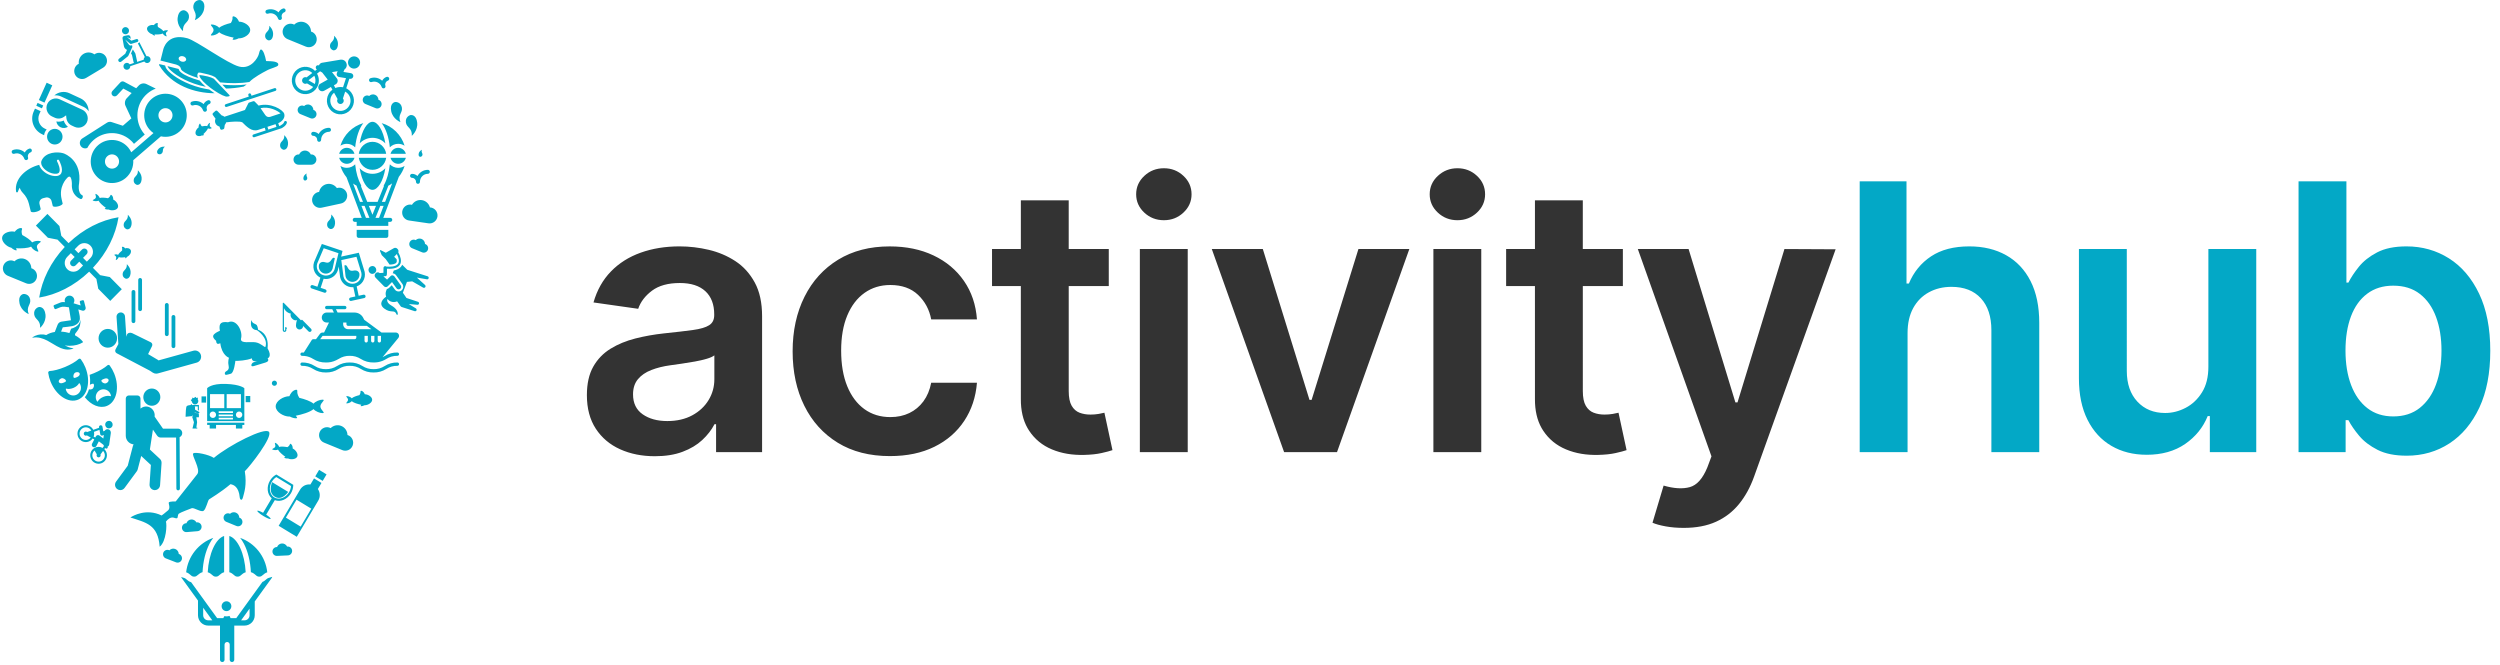 <svg xmlns="http://www.w3.org/2000/svg" width="188" height="50" viewBox="0 0 188 50">
    <g fill="none" fill-rule="evenodd">
        <g>
            <g>
                <g fill-rule="nonzero">
                    <path fill="#333" d="M5.11 21.656c.796 0 1.49-.11 2.084-.333.593-.222 1.087-.517 1.481-.885.395-.368.701-.764.92-1.188h.12v2.098h3.46V11.126c0-1.014-.184-1.859-.552-2.535-.368-.676-.854-1.212-1.457-1.606-.603-.394-1.27-.678-1.998-.85-.73-.172-1.462-.259-2.198-.259-1.067 0-2.041.158-2.923.473-.882.315-1.627.785-2.237 1.412C1.2 8.387.762 9.164.497 10.092l3.361.478c.179-.524.525-.978 1.039-1.363.514-.384 1.211-.576 2.093-.576.835 0 1.475.205 1.92.616.443.411.665.991.665 1.74v.06c0 .345-.127.598-.383.76-.255.163-.66.282-1.218.358-.556.077-1.282.161-2.177.254-.743.08-1.46.207-2.153.383-.693.176-1.314.432-1.864.77-.55.339-.985.79-1.303 1.353C.16 15.488 0 16.2 0 17.062c0 1.001.224 1.843.671 2.526.448.683 1.057 1.198 1.83 1.546.772.348 1.642.522 2.61.522zm.935-2.645c-.749 0-1.365-.169-1.849-.507-.484-.338-.726-.838-.726-1.501 0-.464.123-.844.368-1.139.245-.295.58-.525 1.004-.69.425-.166.905-.286 1.442-.359l.845-.119c.325-.046.653-.1.985-.16.331-.059.631-.128.9-.208.268-.08.459-.166.571-.258v1.8c0 .563-.144 1.083-.432 1.56-.289.478-.698.86-1.228 1.149-.53.288-1.157.432-1.88.432zm16.745 2.635c1.28 0 2.393-.233 3.341-.7.948-.468 1.697-1.118 2.247-1.95.55-.831.868-1.788.955-2.868h-3.44c-.107.55-.302 1.017-.587 1.402-.285.384-.638.678-1.06.88-.42.202-.896.303-1.426.303-.75 0-1.4-.2-1.954-.601-.553-.402-.983-.975-1.288-1.72-.305-.746-.457-1.64-.457-2.68 0-1.028.154-1.91.462-2.645.309-.736.741-1.301 1.298-1.696.557-.394 1.203-.591 1.939-.591.868 0 1.563.247 2.083.74.52.494.85 1.11.99 1.845h3.44c-.08-1.1-.405-2.063-.975-2.888-.57-.826-1.334-1.465-2.292-1.92-.958-.454-2.056-.68-3.296-.68-1.491 0-2.782.333-3.873.999-1.09.666-1.934 1.594-2.53 2.784-.597 1.19-.895 2.56-.895 4.111 0 1.545.293 2.909.88 4.092.586 1.183 1.425 2.11 2.515 2.779 1.09.67 2.398 1.004 3.923 1.004zm14.283-.087l.334-.002c.51-.013.943-.06 1.297-.14.355-.079.628-.152.82-.218l-.606-2.814c-.1.026-.243.056-.432.09-.19.033-.396.05-.622.05-.298 0-.57-.047-.815-.14-.245-.093-.443-.267-.592-.522-.149-.255-.223-.625-.223-1.109V8.86h3.012V6.074l-3.013.001v-3.66h-3.599v3.66h-2.168v2.783l2.167.001.001 8.49c-.006.86.161 1.59.502 2.192l.12.195c.42.637.992 1.106 1.715 1.407.722.302 1.534.44 2.436.413l-.334.002zm6.32-17.651c.57 0 1.059-.19 1.466-.572.408-.381.612-.84.612-1.377 0-.544-.204-1.006-.612-1.387C44.452.19 43.963 0 43.393 0s-1.06.19-1.472.572c-.41.38-.616.843-.616 1.387 0 .537.204.996.611 1.377.408.381.9.572 1.477.572zm1.79 17.44V6.075h-3.6v15.273h3.6zm11.226 0l5.439-15.273H58.02L54.5 17.42h-.16L50.83 6.075h-3.837l5.438 15.273h3.978zm9.058-17.44c.57 0 1.06-.19 1.467-.572.408-.381.611-.84.611-1.377 0-.544-.203-1.006-.611-1.387S66.037 0 65.467 0c-.57 0-1.06.19-1.471.572-.411.38-.617.843-.617 1.387 0 .537.204.996.612 1.377.407.381.9.572 1.476.572zm1.79 17.44V6.075h-3.6v15.273h3.6zm8.476.211l.334-.002c.51-.013.943-.06 1.298-.14.354-.079.628-.152.82-.218l-.607-2.814c-.1.026-.243.056-.432.09-.19.033-.396.05-.622.05-.298 0-.57-.047-.815-.14-.245-.093-.442-.267-.592-.522-.149-.255-.223-.625-.223-1.109V8.86h3.012V6.074l-3.013.001v-3.66h-3.599v3.66h-2.167v2.783l2.166.001.001 8.49c-.006.86.161 1.59.502 2.192l.12.195c.42.637.992 1.106 1.715 1.407.722.302 1.534.44 2.436.413l-.334.002zm6.748 5.486c.94 0 1.751-.154 2.43-.462.68-.308 1.255-.75 1.726-1.327.47-.577.848-1.263 1.133-2.059l6.135-17.102-3.848-.02-3.53 11.534h-.159l-3.52-11.534H79.03l5.539 15.591-.309.825c-.344.842-.783 1.338-1.317 1.487-.534.15-1.192.111-1.974-.114l-.835 2.794c.245.106.575.197.99.273.414.076.866.114 1.357.114z" transform="translate(-78, -22) translate(78, 22) translate(44.134, 12.652)"/>
                    <path fill="#03A8C6" d="M99.315 21.348v-8.949c0-.736.14-1.362.422-1.88.282-.516.673-.912 1.174-1.187.5-.275 1.068-.413 1.705-.413.948 0 1.685.287 2.212.86.527.574.79 1.374.79 2.401v9.168h3.6v-9.724c0-1.233-.217-2.277-.651-3.133-.434-.855-1.046-1.504-1.835-1.948-.789-.445-1.713-.667-2.774-.667-1.167 0-2.126.25-2.878.751-.753.5-1.308 1.182-1.666 2.043h-.179V.984h-3.52v20.364h3.6zm17.977.199c1.147 0 2.113-.272 2.899-.815.785-.544 1.35-1.243 1.695-2.098h.16v2.714h3.49V6.075h-3.6v8.85c0 .775-.161 1.42-.483 1.934-.321.513-.73.9-1.228 1.158-.497.259-1.01.388-1.54.388-.862 0-1.558-.285-2.089-.855-.53-.57-.795-1.34-.795-2.307V6.075h-3.6V15.8c0 1.22.216 2.258.647 3.117.43.858 1.029 1.511 1.794 1.959.766.447 1.65.67 2.65.67zm19.549.07c1.2 0 2.273-.309 3.221-.925.948-.617 1.697-1.512 2.248-2.685.55-1.173.825-2.598.825-4.275 0-1.697-.28-3.13-.84-4.3-.56-1.17-1.316-2.056-2.267-2.656-.952-.6-2.017-.9-3.197-.9-.895 0-1.63.151-2.208.453-.576.301-1.034.663-1.372 1.084-.338.42-.6.817-.785 1.188h-.15V.984h-3.599v20.364h3.54v-2.406h.209c.192.371.462.764.81 1.178.348.414.81.767 1.387 1.059.577.292 1.303.437 2.178.437zm-1.004-2.954c-.763 0-1.41-.207-1.944-.621-.534-.414-.942-.993-1.223-1.735-.282-.743-.423-1.608-.423-2.595 0-.988.138-1.846.413-2.576.275-.729.68-1.296 1.218-1.7.537-.404 1.19-.606 1.959-.606.802 0 1.471.208 2.008.626.537.418.941.994 1.213 1.73.272.736.408 1.578.408 2.526 0 .954-.138 1.804-.413 2.55-.275.746-.68 1.332-1.218 1.76-.537.428-1.203.641-1.998.641z" transform="translate(-78, -22) translate(78, 22) translate(44.134, 12.652)"/>
                </g>
                <g fill="#03A8C6">
                    <path d="M20.474 43.378c-.005.028-.017.054-.034.079l-1.283 1.773v1.038c0 .427-.344.776-.767.776h-.773v2.571c0 .094-.075.17-.168.17-.099 0-.174-.076-.174-.17 0-.009 0-.017-.002-.026l.002-.027v-1.086c0-.11-.087-.198-.195-.198-.108 0-.195.088-.195.198v1.086c0 .01 0 .018.002.027l-.002.026c0 .094-.075.17-.167.17-.1 0-.174-.076-.174-.17v-2.571h-.889c-.422 0-.766-.349-.766-.776v-1.105l-1.234-1.706c-.014-.02-.025-.042-.03-.063l.236.07c.068.021.119.066.177.118.08.07.18.158.336.2l1.953 2.7h.468l.074-.148c.052.012.106.018.162.018.079 0 .156-.012.228-.035l.082.166h.44l-.003-.015 1.957-2.707c.12-.047.204-.12.272-.18.062-.054.11-.096.178-.116zm-5.195 2.324v.566c0 .21.169.38.376.38h.309l-.685-.946zm3.488.067l-.636.88h.26c.207 0 .376-.172.376-.381v-.499zm-1.736-.553c.202 0 .367.167.367.37 0 .205-.165.371-.367.371-.202 0-.366-.166-.366-.37s.164-.37.366-.37zm-.177-4.91v2.726c-.158.043-.26.132-.34.202-.094.081-.15.13-.281.13-.131 0-.187-.049-.28-.13-.079-.069-.178-.156-.332-.2.075-1.395.597-2.532 1.233-2.728zm1.205.142c1.094.386 1.908 1.378 2.04 2.589-.147.044-.244.13-.321.197-.094.081-.15.13-.28.13-.132 0-.189-.049-.281-.13l-.052-.045c-.074-.062-.167-.126-.298-.16-.04-.81-.224-1.562-.52-2.133-.089-.17-.185-.319-.288-.448zm-.815-.142c.636.196 1.158 1.333 1.232 2.729-.152.043-.252.13-.33.199-.094.081-.15.13-.281.13-.131 0-.187-.049-.28-.13-.08-.07-.183-.16-.34-.202zm-1.205.142c-.103.13-.2.279-.288.448-.296.571-.479 1.323-.52 2.133-.163.042-.268.133-.35.205-.093.081-.15.13-.28.13-.132 0-.188-.049-.28-.13-.078-.067-.175-.153-.323-.197.133-1.211.948-2.203 2.04-2.589zm-3.302.936c.113-.118.287-.16.442-.1.155.06.257.209.264.373.187.05.29.258.222.44-.066.171-.256.257-.426.192l-.768-.298c-.17-.065-.255-.258-.19-.43.068-.18.283-.266.456-.177zm8.464-.515c.166-.008.319.087.389.234.192-.03.369.118.378.313.008.184-.133.34-.314.35l-.821.038c-.182.01-.336-.133-.345-.316-.009-.195.154-.36.347-.349.058-.153.2-.262.366-.27zm-5.119-6.435c1.14-.957 3.848-2.343 4.145-1.955.298.387-1.436 2.597-1.818 2.958.165 1.054-.049 1.605-.134 1.945-.083.338-.232.183-.247.027-.07-.805-.459-.96-.699-.998-.744.631-1.515 1.071-1.609 1.145-.093.073-.226.74-.418.86-.193.12-.715-.264-.887-.198-.172.066-.848.319-.961.407-.112.088-.059.31-.139.342-.08.032-.117-.011-.278-.045-.21-.044-.418.116-.56.305.084.207.034 1.49-.47 1.887-.128-1.69-1.048-1.816-2.2-2.2l.025-.016c.165-.106 1.166-.694 2.321-.134 0 0 .292-.209.493-.393.2-.185-.007-.525.053-.593.07-.082.515-.071.515-.071l.76-.96.214-.27c.282-.355.542-.685.646-.819.284-.366-.46-1.44-.301-1.564.158-.125 1.176.088 1.55.34zm7.533 1.543l.56.34-.272.457c.174.252.196.594.028.874l-1.614 2.72-1.362-.828 1.614-2.72c.166-.282.474-.422.775-.386l.271-.457zm-9.24 3.088c.164-.013.32.077.396.22.191-.036.372.107.388.3.015.184-.12.345-.3.36l-.82.069c-.182.015-.341-.122-.356-.306-.015-.194.141-.364.335-.36.052-.155.19-.268.356-.283zm7.924-1.488l-.8 1.35 1.11.675.8-1.35-1.11-.675zm-5.004 1.063c.115-.115.289-.154.443-.09.155.062.253.213.257.377.187.053.286.263.213.444-.068.17-.261.253-.429.184l-.762-.313c-.168-.068-.249-.263-.182-.433.073-.18.289-.262.46-.17zm3.484-2.957l1.273.775v.048c-.006.205-.066.409-.175.593-.276.464-.794.674-1.212.512l-.649 1.092c.214.144.359.277.334.318-.027.048-.274-.052-.55-.22-.275-.167-.476-.341-.448-.387.024-.041.207.025.433.149l.648-1.092c-.344-.296-.408-.863-.13-1.33.11-.183.258-.334.435-.434l.04-.024zm-.001.193c-.134.085-.249.205-.334.35-.258.433-.177.963.18 1.18.357.217.855.04 1.113-.393.086-.145.137-.305.147-.463zm-.311.385l1.203.731s-.453.695-1.002.361c-.55-.335-.201-1.092-.201-1.092zm-10.135-6.522c.129 0 .232.105.232.234v.754c.135-.116.315-.177.504-.153.171.023.326.114.431.252.105.139.151.314.13.487l-.003.016.63.905h1.118c.182 0 .33.15.33.335 0 .137-.081.254-.198.306l.022 3.867c0 .073-.06.134-.132.134-.073 0-.133-.06-.133-.134l-.021-3.838h-1.157c-.108 0-.208-.054-.27-.143l-.316-.453-.228 1.498.75.698c.09.082.137.201.128.322l-.112 1.657c-.014.212-.189.374-.395.374h-.028c-.219-.016-.383-.207-.368-.429l.099-1.463-.727-.676-.265 1.015c-.014.05-.035.096-.065.136l-.923 1.255c-.078.106-.198.162-.319.162-.082 0-.165-.026-.236-.08-.176-.132-.212-.383-.081-.561l.876-1.193.39-1.49.05-.116c-.33-.033-.588-.31-.588-.652v-2.792c0-.13.104-.234.232-.234zm13.665 5.595l.56.34-.291.491-.56-.34.291-.491zm-17.866-3.27c.297-.18.684-.08.862.22l.021.04.437-.156-.005-.032c-.013-.072.034-.141.106-.154.072-.014.14.035.153.106l.062.35.112-.048c.051-.079.144-.13.242-.11.2.037.222.218.213.285l-.124.877c-.005.028-.016.055-.034.079-.023.03-.052.051-.085.063.024.05.009.11-.039.138-.05.03-.114.014-.143-.037l-.066.09c.043.04.08.086.11.137.178.301.08.693-.216.873-.298.18-.684.081-.862-.22-.177-.301-.08-.692.217-.872.198-.12.435-.115.624-.01l.105-.146-.058-.098-.331-.253-.183.353c-.047.09-.16.125-.248.078-.03-.017-.056-.041-.072-.07-.032-.053-.036-.122-.005-.181l.167-.322-.125-.068c-.05.071-.113.133-.19.18-.298.18-.684.08-.862-.22-.177-.3-.08-.692.217-.872zm.979 1.813c-.172.15-.219.404-.1.607.133.225.423.3.646.163.223-.134.295-.427.162-.652-.02-.034-.043-.062-.068-.088l-.195.271c.03.07.005.154-.062.194-.073.044-.167.02-.21-.054-.029-.048-.028-.106-.003-.152zm13.578-.576l.035.01c.102.045.233.177.27.298.142-.045.397-.024.622.017.124-.08.168-.165.184-.22.004-.015.015-.027.03-.032.014-.005.03-.003.041.006.122.086.144.237.14.35l.006.002c.206.092.43.393.34.601-.09.21-.461.247-.667.155-.007-.002-.014-.006-.022-.01-.092.008-.19-.006-.254-.035-.08-.034-.025-.055.047-.092-.212-.148-.477-.373-.554-.54-.114.055-.298.046-.398.002-.137-.061.127-.078.186-.216.06-.138-.107-.346.03-.285zm4.178-1.107c.207-.206.522-.276.8-.162.279.114.458.387.465.681.337.098.515.478.384.804-.123.309-.47.457-.773.332l-1.378-.565c-.304-.124-.45-.476-.328-.784.13-.326.52-.472.83-.306zm-18.009.171c-.133-.225-.423-.299-.645-.164-.223.135-.296.428-.163.653.133.226.423.3.645.165.053-.032.095-.072.13-.118l-.292-.158c-.073.044-.167.02-.211-.053-.043-.074-.02-.17.054-.214.057-.034.127-.026.175.015l.313-.112-.006-.014zm.624-.038l-.415.148c.026.122.017.247-.026.36l.124.068.044-.084c.025-.048.07-.083.122-.095.054-.012.108 0 .152.033l.288.22.038-.265-.086.038c-.037.017-.08.016-.114-.004-.023-.011-.04-.028-.052-.05-.008-.012-.014-.027-.017-.043l-.058-.326zm6.903-1.947c.016 0 .03.013.03.028v.043h.038v.02l.065-.02h.441v.43l-.083-.056.001-.26-.236-.005-.001.015h.025l.003.23.344.193-.097.127-.275-.147.001.028h.002l.316.144v.23h-.191l.054.374-.058.408h.072v.065h-.356v-.065h.012l.094-.408-.146-.44.077.001v-.038l-.064-.034v.048l-.494.052v-.074c.004-.183.017-.648.085-.727.048-.056.236-.077.31-.086v-.048c0-.015.014-.028.03-.028zm3.99 1.406v.168h-.153v.273h-.48v-.273h-1.494v.273h-.48v-.273h-.19v-.168h2.797zm-10.429.01c.074-.138.245-.189.38-.113.136.075.186.247.112.385-.074.137-.245.188-.38.113-.136-.076-.187-.248-.112-.386zm8.85-2.928l.187.003c1.111.038 1.392.323 1.392.323v2.476h-2.798v-2.476s.294-.362 1.406-.323zm.723 2.544h-1.073v.13h1.073v-.13zm4.738-2.103c.027-.007.056.002.076.021.02.02.03.047.026.075-.013.105-.001.282.15.512.413.1.86.256 1.068.44.152-.178.472-.302.676-.302.276 0-.16.227-.16.506 0 .28.436.506.16.506-.204 0-.524-.124-.676-.302-.253.225-.867.408-1.336.499.094.118.173.193.013.193-.13 0-.306-.05-.457-.132l-.045.001c-.418 0-1.02-.342-1.02-.765 0-.422.602-.765 1.02-.765h.01c.077-.192.226-.433.495-.487zm-6.248 1.637c-.133 0-.24.108-.24.243 0 .133.107.242.24.242.132 0 .24-.109.24-.242 0-.135-.108-.243-.24-.243zm1.973 0c-.132 0-.24.108-.24.243 0 .133.108.242.24.242s.24-.109.24-.242c0-.135-.108-.243-.24-.243zm-.463.226h-1.073v.13h1.073v-.13zm0-.246h-1.073v.13h1.073v-.13zm-.652-1.287h-1.072v1.055h1.072V29.64zm1.252 0h-1.073v1.055h1.073V29.64zM8.17 27.441c.034.004.064.022.083.048.132.18.246.383.337.608.42 1.04.177 2.127-.544 2.426-.541.224-1.197-.058-1.668-.652.14-.162.245-.364.312-.593.061.021.142.018.222-.015.137-.056.181-.265.144-.36-.037-.092-.144-.035-.28.022l-.016.007c.029-.235.023-.486-.02-.744.102-.036.207-.074.314-.119.44-.182.809-.402 1.026-.598.025-.022.058-.033.09-.03zm18.995 1.943c.145.03.225.16.267.264.231 0 .555.185.555.413 0 .228-.324.413-.55.413h-.024c-.082.044-.176.071-.247.071-.057 0-.057-.018-.036-.049l.043-.055c-.252-.05-.584-.148-.72-.27-.083.096-.256.163-.365.163-.15 0 .085-.122.085-.273 0-.15-.234-.273-.085-.273.11 0 .282.067.365.163.111-.1.353-.184.576-.238.081-.124.088-.219.08-.276-.002-.015.004-.03.014-.04.012-.011.027-.015.042-.013zm-15.749-.167c.354 0 .641.29.641.649 0 .358-.287.648-.64.648-.354 0-.64-.29-.64-.648 0-.359.286-.649.64-.649zm3.292.626l.055.084.13-.025-.028.119c.03.04.048.09.048.144 0 .136-.11.247-.244.247-.121 0-.22-.09-.239-.208l-.09-.127.101-.06.025-.12.1.041.142-.095zm.792-.035v.466h-.345v-.466h.345zm3.32-.026v.466h-.344v-.466h.345zm-10.508-.143c-.121-.299-.458-.442-.752-.32-.296.123-.437.464-.316.763.016.038.036.074.059.107.006.008.017.013.028.012.01 0 .02-.007.026-.016.066-.129.216-.258.415-.34.198-.082.394-.097.532-.053.01.004.02.002.029-.006.008-.007.012-.018.01-.029-.006-.04-.015-.079-.031-.118zM6 26.972c.033.004.063.02.082.048.131.179.246.382.337.607.42 1.041.177 2.128-.544 2.427-.721.299-1.648-.304-2.069-1.345-.09-.225-.15-.451-.18-.671-.005-.034.005-.067.026-.093.013-.016.028-.027.046-.035.012-.004.026-.007.039-.008.29-.015.706-.12 1.146-.302.44-.183.809-.403 1.026-.598.01-.01.022-.016.034-.021.018-.008.037-.01.057-.009zm-.04 1.843c-.012 0-.021.008-.026.017-.067.129-.217.258-.416.34-.198.082-.394.096-.531.052-.01-.003-.022 0-.03.007s-.013.018-.011.028c.006.04.016.08.032.119.12.299.457.441.752.32.296-.123.436-.464.316-.763-.016-.039-.037-.074-.059-.107-.006-.009-.017-.014-.028-.013zm14.675-.192c.106 0 .193.088.193.195 0 .107-.087.195-.193.195-.106 0-.192-.088-.192-.195 0-.107.086-.195.192-.195zm-12.474-.075c-.038-.094-.18-.123-.316-.066-.137.056-.253.09-.215.184.038.094.214.21.351.154.137-.057.217-.178.18-.272zm-3.497-.107l-.06.014c-.137.057-.217.179-.18.272.038.093.18.123.316.066.137-.057.253-.09.215-.184-.038-.093-.214-.21-.351-.154zm1.326-.363c-.038-.093-.18-.123-.316-.066-.136.056-.182.265-.144.359.038.093.144.035.28-.021.138-.057.218-.179.18-.272zm12.936-3.48c-.124-.23-.005-.663.014-.466.018.197.311.214.379.331.067.118.092.338.092.338s.844.222.71 1.391c.374.642 0 .756 0 .756s.197.207-.156.314l-.875.266c-.317.096-.168-.24-.029-.283.14-.043.256-.073.31-.094-.019.007-.435.097-.43-.205-.432.172-1.035.191-1.199.193h-.042s-.092.895-.337.962c-.245.066-.434.148-.455.01-.039-.276.396-.132.28-.646-.065-.296.033-.562.033-.562s-.539-.168-.653-1.092c-.05.02-.183.088-.253.012-.07-.075-.058-.193-.058-.193s-.264-.2-.226-.374c.036-.174.354-.319.504-.38-.117-.626.15-.697.616-.643.652-.288 1.14.717.97 1.244-.044.394.716.196 1.104.265.39.068.65.379.73.354.251-.693-.633-1.269-.633-1.269s-.271.002-.396-.228zm-9.865-1.102c.175-.013.327.123.339.3l.102 1.53c.01-.05.024-.1.04-.148.053-.15.253-.195.395-.126l1.401.687c.105.051.149.18.096.286l-.297.602.773.458-.006.022 2.64-.733c.245-.068.498.078.565.326.067.248-.077.503-.321.57l-2.922.813c-.04.01-.08.016-.12.016-.09 0-.178-.026-.253-.076l-.223-.148-2.494-1.311c-.104-.054-.143-.184-.088-.289l.213-.402-.136-2.034c-.012-.177.121-.331.296-.343zm20.825 3.763c.069 0 .124.056.124.125 0 .07-.055.126-.124.126-.296-.008-.586.074-.836.234-.287.182-.619.274-.957.266-.337.008-.67-.084-.957-.266-.25-.16-.54-.242-.837-.234-.295-.008-.586.074-.836.234-.286.182-.619.274-.956.266-.337.008-.67-.084-.957-.266-.249-.16-.54-.242-.836-.234-.068 0-.124-.056-.124-.126 0-.069.056-.125.124-.125.338-.008.67.084.956.266.25.16.541.242.837.235.296.007.586-.074.836-.235.286-.182.618-.274.956-.266.338-.008.67.084.957.266.25.16.541.242.837.235.296.007.587-.074.837-.235.286-.182.618-.274.956-.266zm-3.957-4.257c.069 0 .124.057.124.126s-.055.125-.124.125h-.665l.123.25h1.273c.282 0 .54.16.664.416l.062.126.653.481.651.48h1.072c.097-.001.185.056.224.145.041.088.027.194-.035.268l-1.183 1.442c.055-.027.108-.058.162-.087.286-.182.62-.274.956-.266.069 0 .124.056.124.125 0 .07-.055.125-.124.125-.296-.007-.587.075-.837.236-.191.119-.403.2-.623.24-.11.018-.221.026-.333.025-.337.008-.67-.084-.957-.265-.25-.161-.54-.243-.837-.236-.295-.007-.587.075-.836.236-.062.034-.124.069-.19.1-.238.116-.5.173-.766.165-.337.008-.67-.084-.956-.265-.193-.124-.412-.2-.639-.226-.066-.006-.132-.01-.198-.01-.068 0-.124-.056-.124-.125 0-.07.056-.125.124-.125.047 0 .092.001.134.004l.6-.948c.024-.036.062-.058.105-.058h.212l.297-.4c.046-.064.12-.1.198-.1h.11l.371-.752h-.172c-.205 0-.371-.168-.371-.375 0-.208.166-.376.371-.376h.542l-.124-.25h-.418c-.068 0-.124-.056-.124-.125 0-.07.056-.126.124-.126zm-20.68-.77c.187.009.337.164.345.353.002.082-.02.158-.063.221.087.02.536.164.536.164l-.066-.253c-.01-.043.015-.087.057-.099l.16-.042c.041-.011.085.015.096.057l.124.482c.039.152-.101.289-.25.243l-.297-.09.031.151c.046.228.136.488.048.714-.083.215-.32.352-.536.392-.235.043-.477.061-.714.09l-.126.323c.115.005.232.02.35.04.096.018.187.041.276.067 0 0 .108-.28.127-.324.115-.032.23-.078.333-.139.163-.096.302-.24.348-.43.01-.04.015-.08.016-.118.039.303-.044.61-.232.853l-.106.138-.034.044c-.01.012-.017.026-.022.04-.011.029-.013.06-.006.092l.005.02c.249.131.451.3.59.485.008.013.005.03-.008.038-.256.165-.607.259-.997.259-.118 0-.238-.009-.36-.026l.028.015c.08.041.16.079.243.11.104.038.21.067.321.081l.042.005.003.001c.009.001.008.018-.001.022l-.048.019-.064.019c-.406.113-.785-.03-1.132-.222-.238-.13-.462-.284-.703-.41-.333-.173-.693-.289-1.077-.227-.019.003-.035.007-.047.01-.005 0-.007-.004-.007-.008 0-.005.001-.01.005-.014l.023-.018c.06-.042.12-.078.185-.107.133-.06.277-.096.421-.104.073-.005.145-.003.217.006.036.004.072.011.107.019.016.003.076.029.09.02.176-.113.395-.192.642-.231l.21-.542c.048-.125.16-.215.291-.234l.712-.105-.152-.973-.319-.043c-.113-.016-.227-.002-.332.04l-.335.136c-.04.017-.087-.003-.104-.044l-.06-.153c-.016-.042.003-.089.044-.105l.463-.189c.073-.03.152-.042.23-.037l.114.007c-.013-.037-.02-.079-.02-.121 0-.21.174-.38.384-.369zm7.794 1.456c.079 0 .143.064.143.144v2.202c0 .08-.064.144-.143.144-.078 0-.142-.064-.142-.144v-2.202c0-.08.064-.144.142-.144zm-4.937 1.046c.386 0 .699.316.699.705 0 .39-.313.706-.699.706-.382 0-.694-.316-.694-.706 0-.389.312-.705.694-.705zm19.554.522h-.247v.376c0 .069.055.125.124.125.068 0 .123-.056.123-.125v-.376zm.99 0h-.247v.376c0 .069.055.125.123.125s.124-.056.124-.125v-.375zm-.495 0h-.248v.376c0 .069.056.125.124.125.069 0 .124-.056.124-.125v-.376zm-1.36 0h-2.535l-.186.25h2.597c.069 0 .124-.056.124-.125v-.125zm-14.252-2.47c.079 0 .143.064.143.144v2.202c0 .08-.064.144-.143.144-.079 0-.143-.064-.143-.144V22.93c0-.08.064-.144.143-.144zm8.776-.02l.021.011 1.129 1.143.002.001v.001l.167.17.032-.033c.017-.018.046-.018.064 0l.659.668c.053.053.053.14 0 .194-.025.026-.06.04-.096.04-.036 0-.07-.014-.096-.04l-.402-.407c-.006.146-.124.264-.27.264-.15 0-.272-.123-.272-.275 0-.01.001-.225.077-.432-.033.012-.066.02-.099.02-.084 0-.17-.04-.25-.116-.088-.082-.135-.183-.135-.283 0-.04.008-.076.022-.112-.126-.007-.278-.096-.37-.189-.058-.058-.109-.135-.148-.218v1.65c0 .026.02.046.044.046.025 0 .046-.02.046-.045v-.183c0-.02.01-.035.027-.043.017-.007.037-.003.05.01l.045.046c.018.018.018.047 0 .065-.009.009-.02.013-.032.013v.092c0 .075-.06.137-.136.137-.074 0-.135-.062-.135-.137V22.81c0-.012.004-.024.013-.033.018-.018.046-.018.064 0zm4.734 1.488h-.247v.126c0 .207.166.375.37.375h1.753l-.34-.25h-1.412c-.07 0-.124-.056-.124-.125v-.126zM2.927 23.087c.045-.005.424-.035.493.566.068.602-.403 1-.403 1 .038-.62-.4-.601-.447-1.019-.048-.417.313-.541.357-.547zm7.11-1.28c.079 0 .142.065.142.145v2.202c0 .08-.063.144-.141.144-.08 0-.144-.065-.144-.144v-2.202c0-.08.063-.145.144-.145zm20.208-1.898l.381.378 1.532.49c.062.02.095.085.076.147-.018.057-.074.09-.13.08l-.754-.13.612.557c.05.045.054.123.01.174-.04.043-.102.052-.15.024l-.823-.471-.397.04-.305.817.268.392.872.29c.059.019.09.084.072.144-.017.052-.066.083-.117.079l-.65-.054.536.327c.053.033.07.104.038.158-.027.046-.082.065-.13.05l-.98-.314c-.032-.01-.06-.031-.078-.058l-.013-.018-.252-.35c-.143.065-.31.074-.468.014-.105-.04-.19-.108-.256-.19-.057.126-.007.318.28.483.423.242.502.496.495.661 0 .023-.017.042-.04.046-.022.004-.045-.009-.052-.03-.153-.412-.406-.044-.932-.448-.503-.385 0-.788.148-.892-.048-.135-.053-.286 0-.43l.052-.138c.065-.013.125-.045.174-.093l.195-.195.232.322c.113.16.333.195.49.08.055-.041.097-.097.121-.162.042-.112.026-.237-.043-.335l-.472-.656c-.06-.084-.152-.137-.254-.145l.078-.21c.22-.042.444-.138.576-.33.023-.033.042-.068.058-.104zM1.757 22.108c.044-.01.425-.008.51.404.085.411-.335.534-.107 1.11 0 0-.571-.227-.693-.82-.123-.592.247-.685.29-.694zm8.781-1.203c.079 0 .142.065.142.145v2.201c0 .08-.063.145-.142.145-.08 0-.143-.065-.143-.145V21.05c0-.08.063-.145.143-.145zm13.665-2.56l1.555.524-.104.429 1.33-.291.438 1.436c.053.249.007.505-.13.719-.112.178-.277.306-.47.376l.15.702.366-.08c.069-.013.137.03.152.1.015.07-.028.139-.098.154l-.49.107H26.9l-.491.108-.027.003c-.06 0-.112-.042-.126-.103-.014-.07.03-.139.1-.154l.365-.08-.149-.7c-.025.003-.05.005-.074.005-.44 0-.827-.317-.922-.764l-.104-.789-.068.282c-.128.39-.488.654-.895.654-.058 0-.116-.008-.173-.019l-.223.68.355.12c.067.022.104.095.081.163-.018.055-.068.09-.121.09-.013 0-.028-.003-.041-.008l-.954-.32c-.067-.023-.104-.096-.081-.164.022-.069.095-.106.162-.083l.356.12.223-.682c-.183-.091-.334-.237-.428-.426-.112-.228-.13-.486-.047-.74l.585-1.368zM3.567 16.088L4.47 17l.14.732.545.552c1.117-1.075 2.45-1.734 3.758-1.948-.212 1.323-.862 2.673-1.924 3.805l.544.552.724.14.903.915-.869.88-.903-.915-.139-.732-.545-.552c-1.117 1.075-2.451 1.734-3.758 1.948.211-1.323.862-2.673 1.924-3.805l-.545-.552-.723-.14-.903-.915.868-.88zm26.05 2.575c.083-.047.186-.033.253.035l.036.036c.04.04.062.094.062.15 0 .03-.007.06-.018.086.188.352.243.637.165.848-.014.038-.033.073-.055.106-.204.298-.7.303-.961.283v.29c-.002.1-.005.162-.02.202-.027.074-.093.072-.248.082l.276.245.268-.267c.117-.118.253-.014.286.032l.471.657c.04.056.048.126.025.186-.013.035-.036.067-.068.09-.087.064-.209.044-.272-.044l-.338-.47-.324.322c-.077.077-.201.076-.276-.002-.255-.264-.495-.507-.641-.653-.082-.082-.087-.214-.012-.302l.016-.02c.038-.045.093-.072.151-.076.059-.004.116.015.16.055l.28-.018.005-.37c0-.016.004-.031.009-.045.019-.05.067-.086.123-.086.029.001.055.013.076.03.254.027.723.026.887-.211.107-.156.077-.402-.09-.733l-.203.207.185.184c.023.11.018.196-.02.252-.075.11-.292.15-.507.154l-.29-.41-.303-.304-.132-.315c-.007-.017-.003-.036.01-.05.014-.011.033-.015.05-.006l.378.194zM1.09 19.65c.207-.207.523-.276.801-.162.278.114.458.386.464.682.337.097.516.476.385.803-.123.308-.47.456-.774.332L.588 20.74c-.304-.125-.45-.477-.328-.784.131-.327.52-.473.83-.306zm25.718-.34l-1.142.25.162 1.232c.078.366.45.612.817.532.18-.039.333-.146.432-.302.1-.156.133-.343.097-.514l-.366-1.197zm-.91.655c.286-.157.18.494.675.386.338-.074.43.146.449.203.056.287-.125.568-.407.63-.286.063-.569-.121-.63-.41zm-16.36-.099s.33.278.281.699c-.048.42-.313.4-.344.395-.03-.004-.283-.09-.25-.382.033-.291.339-.279.313-.712zm14.806-1.2l-.487 1.142c-.058.175-.044.364.038.53.082.166.223.29.397.349.07.024.143.036.217.036.296 0 .558-.191.65-.466l.294-1.217-1.109-.373zm3.386 1.53c.058-.154.226-.23.377-.173.15.058.227.229.17.381-.057.153-.226.23-.377.172-.15-.058-.227-.228-.17-.38zm-3.263-.469c.48.161.446-.497.712-.31l-.172.794c-.092.28-.393.433-.67.34-.275-.093-.425-.392-.338-.67.025-.056.14-.265.468-.154zm-19.138-.69l-.272.276c-.123.124-.19.289-.19.464 0 .175.067.34.19.464.122.124.285.192.458.192.174 0 .336-.068.458-.192l.272-.276-.284-.288-.272.276c-.046.047-.108.073-.174.073-.066 0-.128-.026-.173-.073-.047-.047-.073-.11-.073-.176 0-.066.026-.13.073-.176l.272-.276-.285-.287zm1.015-.755c-.174 0-.336.068-.459.192l-.271.275.283.289.273-.276c.046-.047.108-.073.174-.073.065 0 .127.026.173.073.047.047.072.11.072.176 0 .067-.025.13-.072.176l-.272.276.285.287.272-.275c.122-.124.19-.289.19-.464 0-.175-.068-.34-.19-.464-.123-.124-.286-.192-.458-.192zm2.85.276c.095-.017.171.057.22.123l.002-.002c.138-.06.376-.011.425.158.05.169-.108.392-.246.453l-.015.006c-.04.054-.092.1-.135.12-.052.023-.035-.02-.018-.08-.165.03-.388.048-.498-.005-.03.093-.12.188-.187.218-.092.04.025-.114-.008-.225-.032-.111-.202-.139-.11-.179.067-.03.186-.026.257.022.047-.103.177-.23.3-.33.022-.113.006-.186-.01-.226-.005-.01-.005-.023 0-.034.004-.01.013-.017.022-.019zm22.067-.5c.115-.114.29-.152.443-.09.155.064.254.214.258.378.186.054.285.264.212.445-.067.17-.26.253-.428.184l-.763-.313c-.168-.068-.249-.263-.181-.434.073-.18.288-.261.46-.17zm-29.665-.91c.022.001.043.014.054.033.013.019.016.043.007.064-.032.079-.056.22.016.428.302.16.62.371.745.555.154-.107.427-.14.586-.1.214.056-.168.145-.223.363-.055.217.24.48.025.425-.159-.04-.383-.2-.467-.37-.24.125-.755.145-1.136.122.05.11.096.185-.028.153-.102-.026-.229-.1-.33-.195l-.036-.008c-.325-.084-.726-.47-.643-.799.082-.329.617-.475.942-.392.105-.132.268-.29.488-.278zm27.606.138v.45c0 .084-.067.152-.149.152h-2.08c-.083 0-.15-.068-.15-.151v-.451h2.379zM9.615 16.153s.33.278.282.698c-.049.42-.314.4-.345.396-.03-.004-.283-.09-.25-.382.034-.292.34-.28.313-.712zm15.298-.023s.33.277.281.698c-.048.42-.313.4-.344.395-.03-.003-.283-.09-.25-.382.034-.292.34-.279.313-.71zm4.404-3.772c.161.162.383.263.627.263.178 0 .343-.053.482-.145-.094.304-.244.581-.435.824l-1.168 3.083h.527c.082 0 .148.067.148.15 0 .083-.066.15-.148.15H29.2v.302h-2.378v-.302h-.149c-.082 0-.148-.067-.148-.15 0-.083.066-.15.148-.15h.529l-1.142-3.049c-.204-.251-.364-.54-.462-.858.139.092.304.145.48.145.246 0 .467-.101.63-.263.064.63.223 1.173.444 1.565.021.035.017.072 0 .103l.464 1.153h.78l.469-1.165c-.012-.028-.013-.06.005-.091.221-.392.38-.936.446-1.565zm2.292 2.683l.111.007c.297.044.535.264.611.549.35.014.614.338.565.687-.047.33-.349.558-.674.51l-1.471-.214c-.324-.047-.55-.353-.503-.682.049-.348.392-.585.732-.498.153-.251.442-.395.74-.352zm-2.761.439h-.25l-.364.903h.272l.342-.903zm-1.431 0h-.236l.338.903h.262l-.364-.903zm.859 0h-.538l.27.668.268-.668zM3.127 12.077c.299-.664 1.206-.675 1.617-.557.201.057 1.427.58 1.203 2.276 0 0-.145.713.249.893.036.031.044.103.013.175-.033.078-.098.126-.145.105l-.006-.005c-.003.003-.716-.23-.652-1.144 0 0-.004-.798-.347-.45-.07.071-.654.664-.424 1.612l.076.319c.009.072-.14.168-.341.218-.202.05-.378.034-.403-.034l-.089-.361c-.023-.093-.08-.174-.162-.223-.081-.05-.18-.07-.271-.046l-.189.046c-.096.025-.184.074-.238.158-.054.083-.071.186-.048.283l.088.37c.01.071-.14.168-.342.218-.2.05-.377.034-.402-.034l-.139-.568c-.075-.31-.232-.592-.453-.817-.11-.112-.191-.246-.237-.394-.058.08-.106.198-.142.306-.01.03-.039.049-.07.046-.031-.002-.057-.026-.063-.057-.161-.979.79-1.781 1.736-2.016.025.093.07.187.137.28.268.367.795.611 1.2.557.022-.003.043-.007.063-.012.151-.037.226-.127.263-.2.165-.332-.135-.907-.17-.971-.016-.03-.047-.046-.078-.045-.012.001-.025.004-.038.01-.04.023-.055.076-.033.117.083.153.274.597.167.811-.033.067-.098.106-.196.12-.343.046-.81-.174-1.04-.49-.09-.122-.179-.308-.094-.496zm4.067 2.504l.035.01c.101.045.233.177.27.298.141-.045.397-.024.622.017.123-.081.168-.166.183-.22.005-.015.015-.027.03-.032.014-.005.03-.003.042.006.121.086.144.237.14.35.002 0 .004 0 .006.002.206.091.43.393.34.601-.09.21-.461.247-.668.155l-.022-.01c-.092.007-.19-.006-.254-.034-.079-.035-.024-.056.048-.093-.212-.148-.477-.373-.554-.54-.114.055-.298.046-.4.001-.136-.06.128-.077.188-.215s-.108-.346.03-.285zm17.378-.739c.294-.063.592.06.761.301.334-.11.692.103.764.447.068.325-.136.645-.457.714l-1.454.314c-.32.07-.637-.138-.705-.463-.073-.344.169-.686.517-.724.057-.288.28-.525.574-.589zm1.98-.04l.517 1.377h.227l-.462-1.148c-.008-.02-.011-.041-.01-.062-.094-.05-.185-.105-.271-.167zm2.936-.012c-.094.069-.194.13-.298.185 0 .018-.002.037-.01.056l-.462 1.148h.244zm-.509-1.139c-.163 1-.575 1.625-.967 1.625-.39 0-.802-.625-.966-1.625.244.259.587.42.966.42.381 0 .723-.161.967-.42zm-18.61.158s.329.277.28.698c-.047.42-.312.4-.343.396-.03-.004-.283-.09-.25-.382.034-.292.34-.28.313-.712zm21.805-.038c.083 0 .149.067.149.15 0 .083-.066.15-.149.15-.327 0-.594.27-.594.603 0 .083-.066.15-.149.15-.082 0-.148-.067-.148-.15 0-.166-.133-.3-.297-.3-.082 0-.15-.069-.15-.152 0-.083.068-.15.15-.15.157 0 .302.063.408.165.152-.278.445-.466.78-.466zM11.405 7.437c.672-.581 1.685-.5 2.258.18.573.68.493 1.705-.179 2.285-.396.343-.912.455-1.385.35l-2.079 1.796c.03.49-.162.988-.558 1.33-.67.58-1.684.5-2.257-.18-.573-.68-.493-1.705.179-2.285.67-.58 1.683-.5 2.257.18.093.112.17.232.23.359l1.67-1.444c-.114-.08-.22-.175-.314-.286-.573-.68-.493-1.705.178-2.285zm11.66 5.61c-.08.2.067.244.037.388-.03.145-.163.145-.178.142-.015-.003-.145-.036-.102-.243.043-.208.243-.287.243-.287zm5.977-1.179c-.072.51-.506.903-1.03.903-.523 0-.957-.393-1.03-.903zm-20.216-.071c-.19-.225-.525-.252-.747-.06-.223.192-.25.532-.06.757.19.226.526.252.748.06.223-.192.25-.532.06-.757zm14.106-.476c.193 0 .365.119.44.293.223-.024.42.159.421.386 0 .213-.172.387-.382.387h-.958c-.21 0-.382-.174-.382-.387 0-.227.197-.41.422-.386.074-.174.245-.293.439-.293zm3.724.547c-.066.26-.299.451-.575.451-.277 0-.51-.192-.576-.451zm3.865 0c-.066.26-.3.451-.576.451-.276 0-.51-.192-.576-.451zM2.2 11.176c.078-.027.162.015.188.094.027.079-.015.164-.093.19-.155.054-.238.225-.185.383.026.078-.015.164-.093.19-.078.027-.163-.015-.189-.093-.105-.315-.444-.484-.754-.377-.078.027-.162-.015-.188-.094-.027-.079.015-.164.092-.191.318-.109.655-.026.887.188.07-.132.185-.239.335-.29zm29.53.086c-.08.201.068.244.038.389-.03.144-.163.145-.179.141-.015-.003-.144-.035-.102-.243.043-.208.243-.287.243-.287zm-19.815-.06c.193-.217.485-.172.485-.172-.232.184-.086.338-.22.489-.133.151-.293.058-.309.044-.016-.015-.148-.143.044-.36zm14.165-.087c.276 0 .509.193.575.452h-1.152c.067-.26.3-.452.577-.452zm1.931-.451c.524 0 .958.393 1.03.903h-2.06c.073-.51.507-.903 1.03-.903zm1.933.451c.277 0 .51.193.576.452h-1.152c.066-.26.3-.452.576-.452zm-8.566-.95s.329.278.28.699c-.048.42-.312.399-.343.395-.031-.003-.284-.09-.25-.382.033-.292.34-.279.313-.711zM9.05 6.196c.074-.08.19-.099.285-.048l.907.488.196-.208c.15-.158.382-.2.577-.106l.697.342c-.227.085-.444.211-.64.38-.778.673-.953 1.8-.47 2.672.08.144.174.277.285.4l-.811.7c-.096-.122-.203-.231-.323-.33-.776-.638-1.917-.645-2.703.034-.202.175-.363.38-.483.604-.18.08-.394.018-.502-.155-.118-.19-.062-.441.126-.56l1.86-1.187c.101-.064.225-.08.338-.043l.85.277.639-.553-.44-.948c-.088-.19-.051-.413.09-.563l.373-.395-.629-.337-.475.513c-.09.097-.24.102-.337.01-.095-.09-.1-.242-.01-.339zm18.272 3.063c-.31.391-.534 1.04-.614 1.82-.162-.163-.384-.264-.628-.264-.178 0-.343.054-.482.144.253-.821.905-1.464 1.724-1.7zm1.379 0c.82.236 1.471.879 1.724 1.7-.139-.09-.304-.144-.48-.144-.246 0-.468.1-.629.263-.08-.78-.306-1.428-.615-1.82zm-25.11.775c.133-.296.479-.426.77-.292.293.135.422.485.29.78-.134.297-.48.428-.772.293-.292-.134-.421-.485-.288-.78zm24.42-.874c.392 0 .804.625.967 1.625-.243-.26-.586-.421-.967-.421-.38 0-.722.162-.966.42.164-.998.575-1.624.966-1.624zm-3.27.451c.083 0 .15.068.15.151 0 .083-.067.15-.15.15-.327 0-.594.27-.594.603 0 .083-.066.15-.15.15-.08 0-.147-.067-.147-.15 0-.167-.133-.301-.297-.301-.082 0-.15-.068-.15-.151 0-.083.068-.15.15-.15.158 0 .302.062.408.165.152-.278.445-.467.78-.467zm-5.697-2c.038-.013.08-.003.109.027l.295.303c.887-.249 1.824.301 1.924.613.086.268-.105.559-.448.709l.07.213.1-.033c.07-.037.249-.156.27-.259.01-.058.067-.097.125-.085.058.012.096.069.084.128-.046.236-.363.398-.399.416l-.216.071v.001h-.003l-.811.268-.001.001h-.001l-1.017.335c-.056.018-.116-.013-.135-.07-.018-.057.013-.119.069-.137l.916-.3-.066-.207-.51.167c-.46.152-.852-.244-1.166-.562l-.01-.01c-.187-.1-.82-.054-1.219.002-.018.072-.051.137-.102.192l-.035.237c-.007.04-.034.074-.073.087l-.101.034c-.057.018-.117-.013-.135-.07l-.054-.166c-.142-.033-.267-.131-.315-.282-.034-.107-.023-.216.02-.31l-.003-.002-.2-.276c-.033-.045-.027-.108.015-.145l.178-.158c.043-.039.107-.036.147.004l.322.331c.077.013.148.05.207.102l1.546-.509.255-.506c.013-.025.035-.045.062-.054zm-3.287 1.636c.086-.05-.02.12.018.23.038.113.207.127.12.176-.065.036-.182.043-.255-.001-.05.135-.219.317-.354.437.046.03.08.047.03.075-.04.023-.103.034-.162.028l-.014.008c-.132.075-.37.044-.427-.125-.057-.17.086-.414.218-.488l.003-.002c-.002-.09.012-.213.09-.283.008-.007.018-.01.027-.005.009.004.016.014.019.026.01.044.038.113.116.178.145-.032.308-.05.398-.013.024-.098.108-.204.173-.24zM30.88 8.65c.044-.005.423-.035.492.566.07.602-.403.999-.403.999.038-.619-.4-.6-.447-1.018-.048-.418.314-.542.358-.547zm-28.25-.484l.425.195-.097.215c-.186.415.001.908.412 1.096l.14.065c-.051.059-.098.124-.132.199-.034.074-.05.152-.061.23l-.141-.065c-.644-.297-.935-1.069-.641-1.72l.096-.215zm18.092 1.17l-.61.2.067.207.61-.2-.067-.207zm-15.929-.27c.055.188.166.35.316.47-.164.102-.366.122-.545.04-.179-.083-.296-.25-.327-.442.187.036.38.014.556-.068zm-1.237-1.25c.16-.356.582-.51.933-.348l1.696.782c.35.162.512.585.353.94-.16.356-.582.51-.933.348l-.212-.099c-.224-.103-.375-.316-.401-.568l-.022-.198-.16.113c-.208.146-.464.17-.689.067l-.212-.097c-.35-.162-.513-.585-.353-.94zm9.291.505c-.19-.225-.525-.252-.747-.06-.223.193-.25.532-.06.757.19.225.526.252.748.06.223-.193.249-.532.06-.757zm16.863-.651c.043-.01.425-.007.51.404.084.412-.336.535-.107 1.11 0 0-.572-.227-.694-.82-.122-.592.247-.685.29-.694zm-6.844.305c.115-.114.29-.152.444-.09.154.064.253.214.256.378.187.054.286.263.213.444-.068.17-.26.253-.428.184l-.763-.312c-.168-.069-.25-.264-.181-.434.072-.18.288-.262.46-.17zm-1.77.554c-.206-.199-.841-.542-1.505-.398l.364.53c.081.119.227.17.363.125zm4.512-4.042c.105-.017.396.011.463.34.034.159-.045.313-.168.4l-.076.183.563.092c.116.018.195.129.177.246-.02.118-.128.197-.244.179l-.051-.008-.236.723.067.034c.487.28.658.91.38 1.404-.277.493-.899.666-1.386.386-.488-.281-.659-.91-.38-1.404.071-.13.168-.235.28-.318l-.113-.203-.508.285c-.094.052-.205.047-.291-.002-.046-.026-.086-.065-.114-.116-.08-.145-.028-.329.116-.41l.558-.312-.415-.533-.16-.091-.229.176c.175.306.19.694.005 1.023-.277.493-.899.667-1.387.386-.487-.28-.658-.91-.381-1.404.277-.494.9-.666 1.387-.386.084.048.158.108.222.175l.142-.109c-.08-.048-.109-.152-.063-.235.044-.079.14-.106.22-.068.017-.054.05-.103.097-.14.038-.031.081-.05.126-.059zM15.643 7.54c.078-.026.163.016.19.094.026.079-.016.164-.094.191-.155.054-.238.225-.186.382.027.078-.015.164-.092.191-.078.026-.163-.016-.19-.094-.105-.314-.442-.484-.753-.377-.078.027-.162-.015-.189-.094-.027-.079.015-.164.093-.19.318-.11.655-.027.887.187.069-.132.185-.239.334-.29zM4.085 7.175c.31-.266.75-.342 1.125-.17l.847.392c.375.172.607.559.612.97-.093-.138-.227-.258-.387-.332l-1.695-.782c-.16-.073-.338-.097-.502-.078zm21.871-.284l-.168.516c.067.078.082.193.03.288-.07.12-.221.163-.34.095-.12-.07-.161-.223-.093-.344l-.262-.474c-.072.059-.136.131-.185.217-.208.37-.079.842.286 1.052.366.21.831.08 1.039-.289.207-.37.08-.842-.286-1.052-.006-.003-.014-.005-.02-.009zm1.805.327c.114-.115.29-.153.444-.09.153.063.252.214.255.377.188.054.286.264.214.445-.068.17-.26.252-.428.184l-.763-.313c-.169-.069-.25-.263-.181-.434.072-.18.288-.262.459-.17zm-24.935.519l.423.195-.097.215-.423-.196.097-.214zm17.817-1.108c.055-.019.116.012.134.069.02.057-.012.118-.068.137l-1.832.602-1.832.603c-.057.018-.117-.013-.135-.07-.018-.056.012-.118.069-.136l1.73-.57-.033-.102c-.019-.057.012-.118.068-.137.057-.018.117.013.135.07l.034.103zM3.507 6.22l.424.196-.585 1.302-.424-.196.585-1.302zm11.49-.577c.11.011.365.04.623.107.191.048.347.108.464.175l.227.24.167.174.305.322.149.155.12.126.2.212c.01.013.024.042.017.056 0 .002-.027.05-.224.055-.016 0-.043-.002-.087-.013-.13-.034-.32-.124-.53-.246-.118-.068-.242-.147-.366-.232-.088-.06-.176-.125-.262-.19-.198-.151-.381-.31-.524-.461-.065-.07-.121-.136-.166-.2-.04-.056-.073-.11-.093-.16-.018-.047-.026-.087-.02-.12zm-3.02-.725c-.082-.136.078-.083.282-.031l.16.04c.025.174.138.313.272.445.401.392 1.241.932 2.405 1.23.202.05.414.093.634.128.133.1.27.196.406.283-1.509-.005-3.237-.588-4.16-2.095zm11.362.463c-.365-.21-.83-.08-1.038.29-.208.37-.08.841.285 1.051.328.189.734.102.965-.183l-.467-.269c-.073.042-.166.046-.244 0-.12-.068-.16-.222-.093-.343.062-.11.194-.154.308-.108l.427-.328c-.042-.041-.089-.079-.143-.11zm-4.785.971c-.07.057-.148.11-.232.161-.462.093-.905.138-1.324.146l-.28-.294c.607.058 1.237.063 1.836-.013zm10.52-.57c.077-.027.161.015.188.093.027.079-.015.165-.093.191-.155.054-.239.225-.186.382.027.079-.016.164-.093.19-.078.028-.163-.015-.188-.093-.105-.314-.444-.483-.754-.376-.078.026-.163-.016-.19-.094-.025-.079.016-.165.094-.191.317-.11.654-.027.887.187.068-.132.185-.238.334-.29zm-3.684-.428l-.424.07.364.467c.054.07.075.16.058.246-.017.086-.071.161-.148.204l-.132.075.111.202c.18-.074.38-.095.576-.057l.223-.684-.523-.085c-.026-.004-.05-.013-.071-.026-.034-.019-.062-.047-.082-.082-.031-.057-.035-.127-.01-.187l.058-.143zm-12.792-.38l.84.213c.011.09.072.171.183.264.242.205.748.425 1.39.603.115.15.278.314.466.474-1.242-.248-2.156-.792-2.618-1.213-.194-.178-.246-.292-.26-.342zm11.039.722l-.428.329.001.02.467.27c.074-.207.057-.431-.04-.62zM12.274 3.733s.262-1.284 1.813-.857c.68.185 3.013 1.905 3.9 2.131.885.226 1.406-.657 1.475-.933.069-.276.116-.471.283-.267.166.204.267.786.267.786h.061c.132.003.445.012.594.05.19.048.288.119.254.256-.034.138-.58.233-.887.418l-.045.024c-.19.097-.92.486-1.236.824-.71.117-1.476.11-2.197.03l-.368-.387-.017-.013c-.13-.077-.303-.144-.514-.197-.528-.135-.706-.17-.753-.12l-.025.04c-.052.082-.054.184-.006.304.005.013.013.027.02.041-.54-.162-.96-.353-1.173-.532-.053-.046-.09-.089-.11-.127-.018-.282-.417-.364-.417-.364l-1.124-.287zm-5.991.318c.258-.156.58-.135.816.038.281-.213.688-.127.865.176.167.286.075.655-.208.825l-1.278.768c-.282.17-.648.075-.815-.21-.177-.304-.057-.706.262-.854-.037-.292.1-.588.358-.743zm4.196-.88l.536 1.055c.126-.026.254.048.295.174.044.136-.03.283-.164.328-.112.037-.231-.008-.294-.101l-1.056.35c.005.113-.065.22-.177.258-.134.044-.28-.03-.324-.167-.044-.136.03-.284.165-.328.11-.037.23.007.293.1l.329-.108c-.02-.018-.035-.043-.04-.07l-.118-.53-.072-.115.138-.3.179.287c.008.014.013.029.017.044l.122.552c.005.019.005.038.002.056l.499-.165c-.003-.076.026-.149.081-.2l-.523-1.027c.02-.008.038-.018.055-.03.024-.018.042-.04.057-.064zm15.92 1.13c.217-.127.495-.051.62.168.125.22.05.502-.168.628-.216.127-.494.051-.62-.169-.125-.22-.05-.5.168-.628zM9.619 2.647c.087-.017.172.04.189.127l.028.144-.295-.136.337.277.106-.033.164-.052.107-.034c.061-.02.125.016.143.076.019.062-.016.126-.075.144l-.444.14c-.035.012-.075.005-.106-.02l-.363-.306c.182.247.28.378.293.393.07.074.137.063.208.04l.02-.006s.036.11.01.162l-.288.625c-.01.02-.023.038-.04.051l-.5.4c-.06.046-.145.035-.191-.026-.047-.06-.035-.148.025-.195l.472-.378.132-.29c-.124-.049-.215-.162-.237-.296-.024-.146-.042-.257-.1-.56-.017-.088.04-.173.126-.191zm4.15 1.583c-.154-.04-.302.02-.33.131-.027.112.075.234.228.273.154.04.301-.02.329-.13.027-.113-.074-.235-.228-.274zM25.13 2.69s.33.278.281.698c-.048.42-.313.4-.344.396-.03-.004-.283-.09-.25-.382.034-.292.34-.28.313-.712zm-3.005-.838c.207-.207.523-.276.801-.162.279.115.458.387.464.682.338.097.516.477.386.803-.124.308-.471.457-.774.332l-1.378-.565c-.305-.125-.452-.477-.328-.784.13-.326.52-.473.83-.306zm-1.872.09s.33.278.282.698c-.049.42-.314.4-.345.396-.03-.004-.283-.09-.25-.382.033-.292.34-.28.313-.712zm-2.709-.713h.022c.221.046.343.243.406.401h.009c.343 0 .836.28.836.627s-.493.627-.836.627h-.038c-.123.067-.267.109-.374.109-.13 0-.067-.063.01-.16-.384-.074-.888-.224-1.095-.408-.125.145-.387.247-.554.247-.227 0 .13-.186.13-.415 0-.23-.357-.415-.13-.415.167 0 .429.102.554.248.17-.151.537-.279.876-.361.123-.189.134-.334.123-.42-.003-.023.004-.046.021-.062s.04-.022.062-.017zm-5.708.504c.012 0 .023.007.03.018.006.01.007.024.003.036-.017.045-.03.124.01.242.163.09.336.208.403.312.083-.06.23-.08.317-.057.116.032-.091.082-.12.205-.03.122.13.27.013.24-.086-.024-.208-.114-.253-.21-.13.071-.409.082-.616.07.027.062.052.104-.015.085-.055-.014-.124-.056-.178-.109l-.02-.004c-.176-.047-.394-.265-.35-.45.045-.186.335-.268.512-.221.057-.075.145-.164.264-.157zm-2.482.317c.14-.046.291.032.338.174.045.142-.032.294-.172.341-.14.047-.29-.03-.337-.173-.045-.142.03-.295.171-.342zm4.005-.711c.07-.602.448-.572.493-.566.044.005.405.129.357.546-.048.418-.485.4-.447 1.02 0 0-.471-.399-.403-1zM15.035 0l.02.002c.044.01.413.102.29.695-.122.593-.693.82-.693.82.229-.576-.191-.699-.107-1.11.085-.412.467-.414.51-.405zm6.248.64c.078-.027.162.015.189.094.026.079-.016.164-.093.191-.156.054-.239.225-.186.382.026.078-.015.164-.093.19-.077.028-.162-.014-.189-.093-.105-.315-.443-.483-.754-.377-.078.027-.162-.015-.188-.094-.027-.078.015-.164.093-.191.317-.109.655-.026.887.188.068-.132.184-.239.334-.29z" transform="translate(-78, -22) translate(78, 22)"/>
                </g>
            </g>
        </g>
    </g>
</svg>
